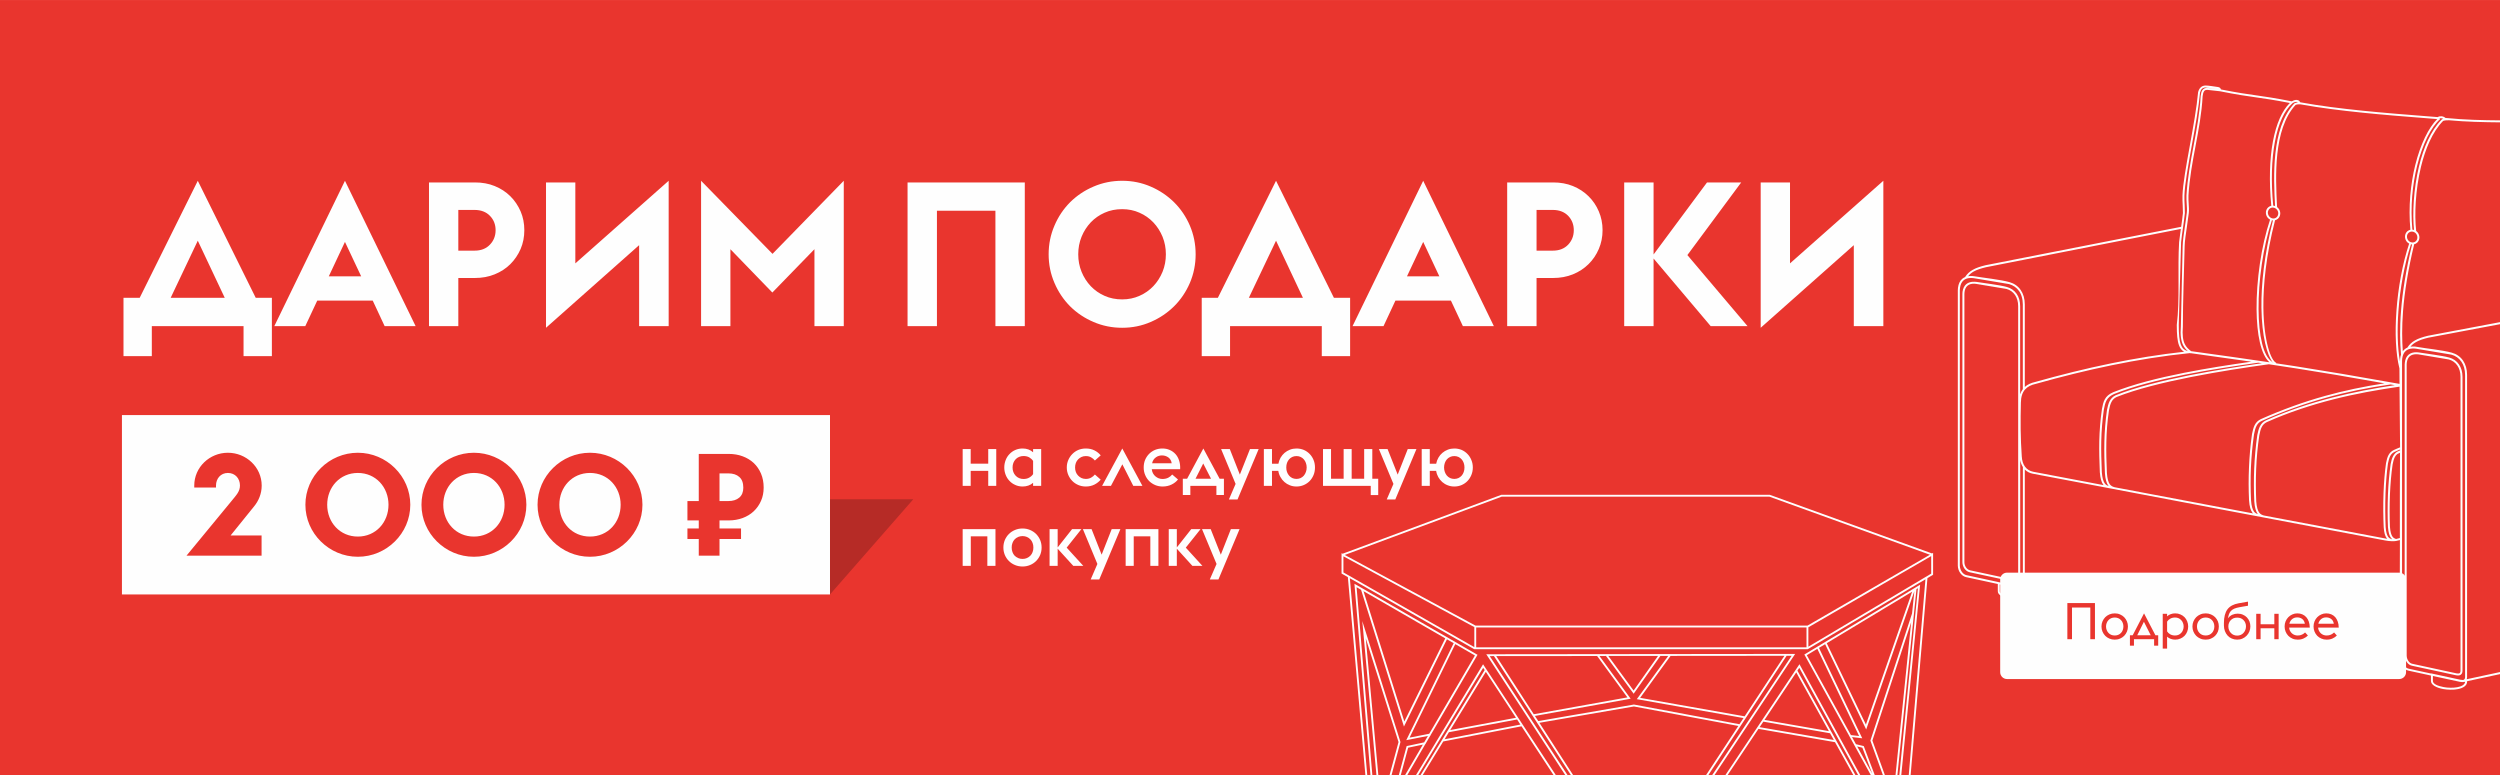 <?xml version="1.0" encoding="UTF-8"?>
<!DOCTYPE svg PUBLIC "-//W3C//DTD SVG 1.1//EN" "http://www.w3.org/Graphics/SVG/1.1/DTD/svg11.dtd">
<!-- Creator: CorelDRAW 2020 (64-Bit) -->
<svg xmlns="http://www.w3.org/2000/svg" xml:space="preserve" width="1177px" height="365px" version="1.1" style="shape-rendering:geometricPrecision; text-rendering:geometricPrecision; image-rendering:optimizeQuality; fill-rule:evenodd; clip-rule:evenodd"
viewBox="0 0 451.87 140.12"
 xmlns:xlink="http://www.w3.org/1999/xlink"
 xmlns:xodm="http://www.corel.com/coreldraw/odm/2003">
 <defs>
  <style type="text/css">
   <![CDATA[
    .fil1 {fill:#FEFEFE}
    .fil0 {fill:#E9352E}
    .fil2 {fill:#FEFEFE;fill-rule:nonzero}
    .fil4 {fill:#B62B26;fill-rule:nonzero}
    .fil3 {fill:#E9352E;fill-rule:nonzero}
   ]]>
  </style>
 </defs>
 <g id="Layer_x0020_1">
  <g id="_2061876645040">
   <g>
    <polygon class="fil0" points="451.87,0 0,0 0,140.12 451.87,140.12 "/>
    <path class="fil1" d="M242.82 100.55l0 2.91 23.66 13.5 0 -3.62 -23.66 -12.79zm3.97 39.57l0.34 0 -3.15 -35.61c7.5,4.28 15,8.54 22.49,12.83l60.27 0c7.09,-4.21 14.19,-8.42 21.28,-12.64l-3.02 35.42 0.34 0 3.04 -35.63 1.02 -0.61 0 -3.96 -0.19 0.11 -29.33 -10.6 -48.52 0 -28.69 10.65 -0.19 -0.1 0 3.58 0 0.1 1.14 0.65 3.17 35.81zm0.92 0l0.34 0 -2.85 -33.99 0.81 0.47 7.75 24.72 7.77 -15.77 1.22 0.7 -8.57 17.53 3.92 -0.77 -0.69 1.17 -3.16 0.67 -1.42 5.27 0.35 0 1.34 -4.98 2.66 -0.56 -3.23 5.54 0.4 0 3.28 -5.64 0.05 0 -0.01 -0.05 0.88 -1.51 0.05 -0.01 -0.01 -0.06c2.82,-4.83 5.64,-9.67 8.47,-14.5l-21.97 -12.68 -0.28 -0.16 2.9 34.61zm1.08 0l0.34 0 -2.27 -24.75 5.92 18.75 -1.63 6 0.36 0 1.61 -5.96 0.01 -0.05c-2.28,-7.29 -4.6,-14.57 -6.9,-21.86l2.56 27.87zm7.13 0l0.4 0 11.76 -19.42 0.27 0.41 -11.61 19.01 0.39 0 3.74 -6.11 14.14 -2.74 5.81 8.85 0.41 0 -13.17 -20.06 -12.14 20.06zm27.02 0l0.41 0 -14.08 -21.53 0.76 -0.01 13.93 21.54 0.4 0 -6.12 -9.48 17.09 -2.95 18.87 3.52 -5.85 8.91 0.41 0 14.17 -21.59 0.91 0 -14.38 21.59 0.41 0c4.87,-7.31 9.74,-14.62 14.6,-21.93 -18.61,0.03 -37.22,0.04 -55.83,0.06l14.3 21.87zm28.9 0l0.4 0 5.6 -8.38 13.83 2.4 3.33 5.98 0.38 0 -10.5 -18.9 0.34 -0.52 10.65 19.42 0.39 0 -11.01 -20.07 -13.41 20.07zm26.32 0l0.71 0 -2 -5.27 -1.41 -0.34 -0.71 -1.29 1.85 0.22 -7.82 -16.34 1.11 -0.67 7.42 15.42 8.71 -25.01 -0.42 4.04 -7.53 22.98 2.27 6.26 0.36 0 -2.27 -6.27 7.01 -21.39 -2.83 27.66 0.34 0 3.45 -33.64 0.26 -0.16 -3.36 33.8 0.35 0c1.14,-11.48 2.27,-22.96 3.41,-34.44 -6.98,4.21 -13.95,8.42 -20.93,12.62l9.1 16.5 0 0 0 0 2.93 5.32zm-67.72 -21.54l6.79 10.51 16.92 -3.04 -5.47 -7.48 -18.24 0.01zm6.99 10.82l0.61 0.93 17.29 -2.99 19.07 3.56 0.74 -1.12 -19.29 -3.41 5.68 -7.82 -1.42 0 -4.83 6.84 -5 -6.83 -1.18 0.01 5.64 7.72 -17.31 3.11zm37.91 0.07l7.19 -10.94 -20.58 0.02 -5.5 7.58 18.89 3.34zm16.12 4.28l-0.68 -1.22 -12.06 -2.1 -0.67 1 13.41 2.32zm-0.89 -1.6l-5.9 -10.62 -5.74 8.59 11.64 2.03zm-62.01 -10.72l-6.43 10.52 11.88 -2.22 -5.45 -8.3zm-6.67 10.91l-0.78 1.28 13.7 -2.66 -0.6 -0.92 -12.32 2.3zm28.81 -13.78l4.57 6.25 4.42 -6.26 -8.99 0.01zm39.48 -2.31l7.08 14.71 8.36 -24.02 -15.44 9.31zm8.23 23.61l-1.79 -4.72 -0.94 -0.23 2.73 4.95zm-3.86 -7l1.48 0.17 -7.55 -15.76 -1.9 1.15 7.97 14.44zm-71.51 -16.44l-8.26 16.9 3.55 -0.7 8.26 -14.15 -3.55 -2.05zm-16.59 -9.57l7.38 23.55 7.4 -15.02 -14.78 -8.53zm80.07 10.15l0 -3.59 -59.7 0 0 3.59 59.7 0zm0.34 -3.62l0 3.5 22.2 -13.2 0 -3.17 -22.2 12.87zm21.97 -13.12l-29.01 -10.49 -48.4 0 -28.36 10.53 23.64 12.77 60 0 22.13 -12.81z"/>
    <path class="fil1" d="M445.19 122.9c0.02,0 0.05,-0.01 0.07,-0.02l0 0 0 0 0 0 0.01 0 0 0 0 0 0.01 0 0 0 0 -0.01 0.01 0 0 0 0 0 0 0 0.01 0 0 0 0 0c0.05,-0.03 0.09,-0.05 0.12,-0.09l0 0 0.01 -0.01 0.02 -0.02 0 0 0 -0.01 0.01 0 0 0 0 0 0 0 0.01 -0.01 0 0 0 -0.01 0 0 0 0 0.02 -0.03 0 0c0.04,-0.07 0.06,-0.16 0.07,-0.26l0 0 0 -0.02 0 0 0 0 0 -0.01 0 0 0 0 0 0 0 -0.02 0 0 0 0 0 0 0 -0.01 0 0 0 0 0 -0.01 0 0 0 0 0 0 0 -0.01 0 0 0 0 0 -0.01 0 0 0 0 0 0 0 -0.01 0 0 0 0 0 0 0 -54.56c0,-0.98 -0.24,-1.78 -0.66,-2.39 -0.44,-0.65 -1.08,-1.09 -1.82,-1.29l-6.44 -1.08 -0.01 0 -0.01 0 0 0 0 0 -0.01 0 0 0 -0.01 0 0 0 0 0 -0.01 0 0 0 0 0 -0.01 0 0 0 -0.01 0 0 0 -0.01 -0.01 0 0 0 0 -0.01 0 0 0 0 0 -0.01 0 0 0 -0.01 0 0 0 0 0 -0.01 0 -0.01 0 0 0 -0.01 0 -0.01 0 0 0 -0.02 0 0 0 -0.01 0 0 -0.01 -0.01 0 0 0 -0.01 0 -0.01 0 -0.05 0 0 0 -0.05 0 -0.01 0 -0.03 0 0 0 -0.01 0 0 0 0 0 -0.01 -0.01 0 0 0 0 -0.02 0 -0.02 0 -0.01 0 -0.02 0 -0.01 0 -0.01 0 -0.02 0 0 0 -0.01 0 -0.01 0 -0.01 0 0 0 -0.01 0 -0.01 0 -0.01 0 0 0 -0.01 0.01 -0.01 0 0 0 -0.01 0 -0.02 0 0 0 -0.01 0 -0.02 0 0 0c-0.18,0.01 -0.35,0.03 -0.51,0.08l0 0 -0.02 0 -0.01 0 0 0 -0.01 0.01 -0.04 0.01 -0.01 0 0 0 -0.01 0.01 -0.01 0 0 0 -0.01 0 -0.01 0.01 -0.01 0 0 0 -0.01 0 0 0.01 -0.01 0 0 0 -0.01 0 -0.01 0 0 0 -0.01 0.01 -0.01 0 0 0 0 0 -0.02 0.01 0 0c-0.17,0.07 -0.32,0.16 -0.45,0.27 -0.35,0.3 -0.57,0.76 -0.65,1.39 -0.01,0.12 -0.02,0.25 -0.03,0.38l0 53.96c0.01,0.41 0.15,0.81 0.38,1.13 0.21,0.3 0.5,0.52 0.83,0.59l4.01 0.87 0 -0.03 5.3 1.15c0.16,0.03 0.34,0.05 0.51,0.05zm6.68 -1.06l0 -0.37 -5.95 1.28 0 -0.02 -0.07 0.03c0.04,-0.09 0.06,-0.21 0.07,-0.33l0 0 0 0 0 0 0 -0.01 0 0 0 0 0 0 0 -0.01 0 0 0 0 0 -0.01 0 0 0 0 0 -0.01 0 0 0 0 0 0 0 -0.01 0 0 0 0 0 -0.01 0 0 0 0 0 -0.01 0 0 0 0 0 0 0 -0.01 0 0 0 0 0 -0.01 0 0 0 0 0 -0.01 0 0 0 0 0 0 0 -54.56c0,-1.05 -0.27,-1.92 -0.72,-2.59 -0.5,-0.73 -1.21,-1.21 -2.03,-1.44 -1.7,-0.48 -4.62,-0.74 -6.49,-1.08l-0.01 0 0 -0.01 0 0 -0.01 0 -0.01 0 0 0 0 0 -0.01 0 0 0 -0.01 0 0 0 0 0 -0.01 0 0 0 -0.01 0 0 0 -0.01 0 0 0 0 0 -0.03 -0.01 0 0 0 0 -0.01 0 0 0 -0.01 0 -0.02 0 -0.01 0 0 0 -0.01 0 0 0 0 0 -0.01 0 -0.02 0 0 0 0 0 -0.02 -0.01 0 0 -0.01 0 -0.03 0 0 0 -0.03 0 0 0 0 0c-0.08,0 -0.16,-0.01 -0.24,0l0 0 -0.01 0 -0.01 0 -0.01 0 -0.01 0 -0.01 0 -0.01 0 0 0 -0.01 0 -0.02 0 0 0 -0.01 0 -0.01 0 -0.01 0 -0.01 0 0 0 -0.02 0 -0.01 0 0 0 -0.01 0 -0.01 0 -0.01 0 0 0 -0.02 0 -0.01 0 0 0 -0.01 0.01 -0.01 0 -0.03 0 -0.01 0 0 0 0 0 0 0 -0.01 0 0 0 0 0 -0.01 0 -0.01 0 0 0 -0.01 0 0 0 -0.01 0 0 0 0 0.01 0 0 -0.01 0 0 0 0 0 0 0 -0.01 0 0 0 -0.01 0 -0.02 0 0 0 -0.01 0 0 0 -0.01 0 0 0 -0.01 0 -0.07 0.02c0.27,-0.34 0.59,-0.61 1,-0.84 0.56,-0.32 1.28,-0.57 2.24,-0.8l12.96 -2.44 0 -0.37 -13.03 2.46c-1,0.24 -1.75,0.5 -2.35,0.84 -0.59,0.33 -1.02,0.75 -1.37,1.3 -0.19,0.08 -0.36,0.19 -0.51,0.32 -0.12,0.1 -0.22,0.21 -0.32,0.34 -0.14,-1.95 -0.18,-4.36 0.05,-7.33 0.26,-3.28 0.86,-7.23 2.01,-12.01 0.19,-0.04 0.36,-0.13 0.5,-0.25 0.23,-0.2 0.39,-0.48 0.43,-0.82l0.01 -0.08c0.02,-0.37 -0.1,-0.72 -0.31,-0.98 -0.08,-0.1 -0.17,-0.19 -0.27,-0.26 -0.33,-2.91 -0.15,-7.42 0.87,-11.62 0.79,-3.25 2.07,-6.3 3.98,-8.26 0.02,-0.02 0.12,-0.07 0.34,-0.1 0.15,-0.03 0.35,-0.04 0.59,-0.02l0.01 -0.03c3.28,0.3 6.34,0.36 9.37,0.39l0 -0.36c-3.19,-0.03 -6.4,-0.09 -9.87,-0.44 -0.16,-0.15 -0.41,-0.27 -0.68,-0.3 -0.24,-0.02 -0.5,0.01 -0.72,0.15l-2.4 -0.19c-6.87,-0.54 -15.49,-1.21 -22.46,-2.49 -0.03,-0.06 -0.06,-0.12 -0.1,-0.17 -0.13,-0.17 -0.32,-0.24 -0.51,-0.26 -0.17,-0.01 -0.36,0.02 -0.52,0.08 -0.15,0.05 -0.29,0.12 -0.39,0.18 -3.05,-0.6 -4.74,-0.84 -6.42,-1.08 -1.67,-0.23 -3.34,-0.47 -6.37,-1.07 -0.04,-0.11 -0.09,-0.2 -0.16,-0.27 -0.1,-0.09 -0.21,-0.13 -0.34,-0.16 -0.56,-0.08 -1.82,-0.29 -2.3,-0.28 -0.35,0.01 -0.64,0.12 -0.86,0.33 -0.22,0.2 -0.38,0.5 -0.48,0.88l0 0.02c-0.24,2.72 -0.88,6.25 -1.49,9.62 -0.65,3.59 -1.27,7 -1.33,9.05 -0.02,0.58 0.01,1.16 0.04,1.75 0.02,0.46 0.04,0.92 0.04,1.4 -0.08,0.83 -0.2,1.66 -0.32,2.49l-35.34 6.94c-1,0.24 -1.75,0.5 -2.34,0.84 -0.59,0.33 -1.02,0.75 -1.38,1.3 -0.19,0.09 -0.36,0.19 -0.51,0.32 -0.42,0.36 -0.68,0.9 -0.77,1.62 -0.02,0.13 -0.03,0.27 -0.03,0.42l0 49.81c0.01,0.48 0.17,0.96 0.44,1.33 0.26,0.37 0.62,0.64 1.05,0.74l5.74 1.24 0 1.31c0,0.67 0.84,1.07 1.92,1.24 0.4,0.06 0.84,0.09 1.29,0.09 0.44,0 0.88,-0.04 1.29,-0.1 1.12,-0.16 2.02,-0.57 2.03,-1.2l65.76 13.84c0.26,0.06 0.48,0.04 0.66,-0.03 0.09,-0.04 0.18,-0.09 0.25,-0.16 0.25,0.33 0.6,0.58 1,0.67l4.09 0.89 0 0.98c0,0.72 1,1.24 2.23,1.46 0.42,0.07 0.87,0.12 1.31,0.12 0.44,0.01 0.88,-0.02 1.27,-0.1 0.99,-0.18 1.73,-0.62 1.73,-1.39l0 -0.05 5.95 -1.28zm-40.66 -82.03c-1.62,6.32 -2.15,11.65 -2.11,15.8 0.08,6.05 1.36,9.56 2.33,9.97l-0.03 0.08c1.22,0.18 2.41,0.37 3.61,0.55 5.38,0.85 10.87,1.77 18.7,3.17l-0.02 -2.8c-0.67,-2.64 -0.83,-6.4 -0.54,-10.39 0.3,-4.15 1.09,-8.54 2.3,-12.16 -0.17,-0.09 -0.32,-0.21 -0.44,-0.36 -0.21,-0.27 -0.33,-0.62 -0.31,-0.98l0.01 -0.09c0.04,-0.33 0.2,-0.62 0.43,-0.82 0.15,-0.12 0.33,-0.21 0.53,-0.26 -0.38,-4.18 0.03,-8.25 0.88,-11.69 0.94,-3.77 2.42,-6.78 3.97,-8.31l-2.34 -0.19c-6.83,-0.53 -15.38,-1.21 -22.35,-2.47 -0.24,-0.02 -0.44,-0.01 -0.59,0.01 -0.21,0.04 -0.31,0.08 -0.33,0.1 -4.04,4.42 -3.6,13.02 -3.35,18.19l0.02 0.26c0.09,0.07 0.18,0.16 0.25,0.25 0.22,0.27 0.34,0.61 0.32,0.98l-0.01 0.08c-0.04,0.34 -0.2,0.62 -0.43,0.82 -0.15,0.12 -0.32,0.21 -0.5,0.26zm-0.34 25.77c-0.02,-0.02 -0.05,-0.05 -0.07,-0.08l-0.03 0.07 0.1 0.01zm-0.66 -0.1c-1.56,-1.34 -2.31,-5.07 -2.34,-9.59 -0.04,-5.16 0.82,-11.37 2.44,-16.2 -0.17,-0.09 -0.32,-0.21 -0.44,-0.36 -0.22,-0.27 -0.34,-0.62 -0.31,-0.98l0 -0.09c0.05,-0.33 0.21,-0.62 0.44,-0.81 0.15,-0.13 0.33,-0.22 0.53,-0.27 -0.42,-4.45 -0.3,-8.44 0.3,-11.65 0.59,-3.12 1.63,-5.52 3.05,-6.92 -2.88,-0.56 -4.51,-0.79 -6.13,-1.02 -1.7,-0.24 -3.4,-0.48 -6.5,-1.1l-2.26 -0.25c-0.31,-0.01 -0.5,0.08 -0.62,0.26 -0.13,0.19 -0.2,0.5 -0.25,0.88 -0.16,3.05 -0.72,6.03 -1.28,9 -0.56,2.96 -1.11,5.93 -1.28,8.96 -0.02,0.48 0.01,0.98 0.04,1.46 0.04,0.58 0.08,1.15 0.02,1.68 -0.11,0.88 -0.23,1.74 -0.35,2.56 -0.2,1.33 -0.38,2.54 -0.4,3.46 -0.11,4.81 -0.32,9.72 -0.32,14.51 -0.13,1.54 0.02,2.5 0.34,3.17 0.28,0.58 0.7,0.95 1.15,1.29 5.72,0.79 10.13,1.41 14.17,2.01zm0.43 -25.67c-1.6,4.8 -2.45,10.96 -2.41,16.07 0.03,4.74 0.83,8.58 2.52,9.55 -0.95,-1.24 -1.94,-4.63 -2,-9.82 -0.05,-4.15 0.48,-9.47 2.08,-15.77l-0.07 -0.01c-0.04,0 -0.08,-0.01 -0.12,-0.02zm0.26 -2.29l-0.05 0c-0.24,-0.02 -0.45,0.06 -0.62,0.2 -0.16,0.14 -0.28,0.35 -0.31,0.59l-0.01 0.06c-0.01,0.27 0.08,0.53 0.24,0.73 0.16,0.2 0.39,0.34 0.65,0.38l0.06 0c0.23,0.02 0.45,-0.06 0.61,-0.2 0.17,-0.14 0.28,-0.35 0.31,-0.59l0.01 -0.06c0.02,-0.28 -0.08,-0.54 -0.24,-0.74 -0.16,-0.2 -0.39,-0.34 -0.65,-0.37zm-0.02 -0.36l0.07 0.01c0.09,0.01 0.17,0.03 0.26,0.06l0 -0.05c-0.27,-5.23 -0.7,-13.92 3.44,-18.45 0.04,-0.05 0.23,-0.16 0.53,-0.21 0.05,-0.01 0.1,-0.01 0.15,-0.02 -0.07,-0.05 -0.15,-0.08 -0.23,-0.09 -0.12,-0.01 -0.25,0.02 -0.37,0.06 -0.16,0.05 -0.29,0.12 -0.35,0.18l-0.01 0c-1.49,1.3 -2.58,3.72 -3.18,6.94 -0.6,3.19 -0.73,7.15 -0.31,11.57zm-14.85 26.68l-0.04 0.04 -0.09 -0.06 -0.02 -0.01c-4.83,0.49 -9.54,1.25 -14.18,2.2 -4.65,0.95 -9.22,2.1 -13.74,3.37l-0.01 0c-0.78,0.17 -1.45,0.48 -1.92,1.01 -0.47,0.53 -0.75,1.29 -0.76,2.39l0 0c-0.04,1.62 -0.06,3.24 -0.04,4.85 0.02,1.62 0.09,3.23 0.2,4.85l0 0c0.04,0.8 0.25,1.42 0.59,1.87 0.36,0.49 0.87,0.79 1.46,0.91l12.74 2.42c-0.03,-0.04 -0.05,-0.07 -0.08,-0.11 -0.29,-0.4 -0.51,-1.06 -0.6,-2.21l0 0c-0.08,-1.96 -0.14,-3.79 -0.1,-5.64 0.05,-1.86 0.18,-3.73 0.48,-5.78l0.01 -0.05c0.24,-1.26 0.45,-2.33 2.04,-3.01l0 0c3.63,-1.44 8.12,-2.58 12.74,-3.49 4.15,-0.83 8.41,-1.48 12.22,-2.02 -3.17,-0.46 -6.68,-0.95 -10.9,-1.53zm-0.57 -0.37c-0.34,-0.3 -0.65,-0.65 -0.89,-1.14 -0.34,-0.72 -0.52,-1.74 -0.38,-3.35l0.32 -14.48c0.02,-0.95 0.2,-2.17 0.4,-3.52 0.12,-0.81 0.25,-1.67 0.35,-2.54 0.06,-0.5 0.02,-1.05 -0.02,-1.61 -0.03,-0.5 -0.06,-1 -0.04,-1.51 0.17,-3.05 0.73,-6.03 1.29,-9.01 0.56,-2.96 1.11,-5.93 1.28,-8.96l0 -0.01c0.05,-0.44 0.13,-0.79 0.31,-1.05 0.19,-0.28 0.48,-0.43 0.93,-0.41l1.87 0.21 -0.01 0 -2.25 -0.28c-0.25,0.01 -0.45,0.09 -0.61,0.23 -0.16,0.15 -0.28,0.38 -0.36,0.69 -0.24,2.71 -0.88,6.26 -1.5,9.63 -0.64,3.58 -1.26,6.98 -1.32,9 -0.02,0.56 0.01,1.14 0.04,1.72 0.02,0.48 0.04,0.95 0.04,1.42l0 0.02c-0.09,0.9 -0.22,1.77 -0.34,2.65 -0.13,0.87 -0.25,1.75 -0.34,2.62l-0.42 14.93c0,1.7 0.1,2.83 0.37,3.57 0.25,0.66 0.65,1 1.28,1.18zm-34.01 42.16l0 1.23c0,0.45 0.7,0.74 1.61,0.88 0.39,0.06 0.81,0.09 1.24,0.09 0.42,0 0.84,-0.03 1.24,-0.09 0.96,-0.15 1.73,-0.44 1.73,-0.87l0 -0.05 -0.3 -0.07c-0.13,-0.03 -0.25,-0.06 -0.36,-0.1l0 0c-0.21,-0.05 -0.42,-0.18 -0.59,-0.35l0 0 0 0 -0.01 -0.01 0 0c-0.07,-0.07 -0.14,-0.16 -0.2,-0.25 -0.05,0.07 -0.11,0.13 -0.18,0.18 -0.08,0.05 -0.16,0.09 -0.25,0.11l-0.01 0 -0.02 0.01 -0.01 0 -0.01 0 0 0.01 -0.01 0 0 0 0 0 -0.01 0 0 0 -0.01 0 -0.01 0 0 0 -0.01 0 0 0.01 -0.01 0 0 0 -0.01 0 0 0 -0.01 0 0 0 -0.01 0 0 0 -0.01 0 0 0 -0.01 0 -0.01 0 0 0 -0.01 0 0 0.01 -0.01 0 0 0 -0.01 0 0 0 -0.01 0 0 0 -0.01 0 -0.01 0 0 0 -0.01 0 0 0 -0.01 0 0 0 -0.01 0 0 0 -0.01 0 0 0 -0.01 0 0 0 -0.03 0 -0.01 0 0 0 -0.01 0 0 0 -0.01 0 0 0 0 0 -0.01 0 0 0 -0.01 0 0 0 0 0 -0.01 0 0 0 -0.01 0 0 0 0 0 -0.01 0 0 0 0 0 -0.01 0 -0.01 0 0 0 0 0 0 0 0 0 -0.01 0 0 0 0 0 0 0 -0.01 0 0 0 0 0 -0.01 0 0 0 0 0 0 -0.01 0 0 -0.01 0 0 0 -0.01 0 0 0 0 0 0 0 -0.01 0 0 0 0 0 0 0 -0.01 0 0 0 0 0 -0.01 0 0 0 0 0 0 0 -0.01 0 0 0 0 0 -0.01 0 0 0 0 0 -0.01 0 0 0 0 0 -0.01 0 0 0 0 0 0 0 -0.01 -0.01 0 0 0 0 -0.01 0 0 0 0 0 0 0 -0.01 0 0 0 0 0 0 0 -0.01 0 0 0 0 0 -0.01 0 0 0 0 0 0 0 -0.01 0 0 0 0 0 -0.01 -0.01 0 0 0 0 0 0 -0.01 0 0 0 0 0 -0.01 0 0 0 0 0 -0.01 0 0 0 0 0 -0.01 0 0 0 0 0 -0.01 0 0 0 0 0 0 -0.01 -0.01 0 0 0 0 0 -0.01 0 0 0 0 0 0 0 -0.01 0 0 0 0 0 -0.01 0 0 0 0 0 0 0 -0.01 0 0 -0.01 -0.01 0 0 0 0 0 -0.01 0 -3.21 -0.69zm4.53 -0.13c0,0.07 0.03,0.15 0.06,0.22l0 0c0.02,0.04 0.04,0.07 0.06,0.11l0 0 0 0 0.01 0.01 0 0 0 0c0.03,0.05 0.06,0.1 0.1,0.14 0.02,0.02 0.03,0.03 0.05,0.05l0 0 0 0.01 0.01 0c0.02,0.02 0.04,0.04 0.06,0.05 0.1,0.09 0.23,0.16 0.38,0.21l0.81 0.2 65.93 13.88c0.19,0.04 0.34,0.03 0.45,-0.01 0.08,-0.03 0.14,-0.08 0.19,-0.15 -0.17,-0.32 -0.28,-0.7 -0.29,-1.07 -0.25,-1.69 0.01,-11.11 -0.02,-21.54 -0.09,0.01 -0.58,0.15 -0.67,0.16l-0.06 0.01c-0.1,0.01 -0.2,0.02 -0.3,0.03 -0.13,0 -0.27,0.01 -0.41,0l-0.12 0c-0.33,-0.01 -0.69,-0.05 -1.11,-0.13l-21.99 -4.16 -27.91 -5.29 0 0.01 -0.1 -0.03 -13.71 -2.6c-0.55,-0.11 -1.04,-0.36 -1.42,-0.75l0 20.56c0,0.03 0,0.05 0,0.08zm67.83 -24.26l-0.48 0.2 -0.5 0.22c-0.38,0.18 -0.63,0.44 -0.81,0.78 -0.18,0.36 -0.29,0.8 -0.4,1.33 -0.23,1.64 -0.37,3.48 -0.44,5.31 -0.08,2.16 -0.06,4.33 0.02,6.18 0.07,0.94 0.24,1.46 0.46,1.77 0.18,0.24 0.4,0.35 0.63,0.42l0.09 0.01c-0.08,-0.07 -0.16,-0.16 -0.23,-0.26 -0.26,-0.36 -0.45,-0.94 -0.53,-1.95l0 -0.01c-0.08,-1.81 -0.08,-3.86 0,-5.91 0.08,-1.86 0.24,-3.73 0.48,-5.44l0 -0.01c0.11,-0.55 0.23,-1.03 0.44,-1.42 0.18,-0.34 0.42,-0.62 0.76,-0.83 0.03,-0.02 0.47,-0.21 0.51,-0.22l0 -0.17zm-2.32 16.14c-0.04,-0.04 -0.08,-0.09 -0.12,-0.14 -0.26,-0.36 -0.45,-0.94 -0.52,-1.95l0 -0.01c-0.09,-1.86 -0.11,-4.04 -0.03,-6.21 0.07,-1.85 0.21,-3.7 0.45,-5.36l0 -0.01c0.11,-0.55 0.23,-1.03 0.43,-1.42 0.22,-0.41 0.51,-0.73 0.98,-0.95l0.61 -0.27 0.52 -0.21 -0.1 -10.97c-3.95,0.57 -8.08,1.3 -12.01,2.31 -4.08,1.04 -8.1,2.37 -11.96,4.09 -0.44,0.21 -0.73,0.51 -0.93,0.9 -0.21,0.41 -0.34,0.92 -0.45,1.52 -0.3,2.03 -0.48,4.03 -0.56,6.02 -0.08,1.98 -0.07,3.95 0.01,5.89 0.08,1.07 0.28,1.67 0.53,2.02 0.24,0.33 0.54,0.45 0.86,0.54l21.98 4.16c0.11,0.02 0.21,0.04 0.31,0.05zm2.31 -15.55c-0.02,0.02 -0.45,0.2 -0.48,0.22 -0.2,0.16 -0.35,0.35 -0.46,0.57 -0.19,0.36 -0.3,0.8 -0.4,1.33 -0.25,1.7 -0.4,3.55 -0.48,5.39 -0.08,2.04 -0.08,4.08 0,5.88 0.07,0.94 0.24,1.46 0.46,1.77 0.18,0.24 0.4,0.35 0.64,0.43 0.1,-0.02 0.6,-0.16 0.69,-0.18 -0.01,-5.12 0,-10.54 0.03,-15.41zm5.94 40.35l0 0.9c0,0.52 0.87,0.91 1.93,1.1 0.4,0.08 0.83,0.12 1.25,0.12 0.42,0.01 0.83,-0.02 1.21,-0.09 0.79,-0.14 1.39,-0.46 1.43,-0.98 -0.1,0.02 -0.21,0.03 -0.31,0.03l-0.02 0 0 0 -0.01 0 0 0 -0.01 0 0 0 -0.01 0.01 0 0 -0.01 0 0 0 -0.01 0 -0.01 0 0 0 -0.01 0 0 0 -0.01 0 0 0 -0.01 0 0 0 -0.01 0 -0.01 0 0 0 -0.01 0.01 0 0 -0.01 0 0 0 -0.01 0 -0.01 0 -0.01 0 0 0 -0.01 0 0 0 -0.04 0c-0.12,0 -0.26,-0.02 -0.41,-0.05l-4.87 -1.05zm-5.76 -58.09c-0.18,-2.07 -0.26,-4.68 0.01,-7.97 0.25,-3.26 0.85,-7.2 1.99,-11.94l-0.08 -0.01c-0.04,0 -0.08,-0.01 -0.12,-0.02 -1.19,3.59 -1.97,7.95 -2.27,12.06 -0.25,3.4 -0.17,6.62 0.28,9.11 0,-0.05 0.01,-0.1 0.01,-0.14 0.01,-0.15 0.02,-0.29 0.03,-0.42 0.03,-0.25 0.08,-0.47 0.15,-0.67zm2.07 -22.23l-0.06 -0.01c-0.24,-0.01 -0.45,0.07 -0.62,0.21 -0.16,0.14 -0.28,0.34 -0.31,0.59l0 0.06c-0.02,0.27 0.07,0.53 0.23,0.73 0.16,0.2 0.39,0.34 0.65,0.37l0.06 0.01c0.24,0.01 0.45,-0.06 0.62,-0.2 0.16,-0.14 0.28,-0.35 0.31,-0.59l0 -0.06c0.02,-0.28 -0.07,-0.54 -0.23,-0.74 -0.16,-0.2 -0.39,-0.34 -0.65,-0.37zm-0.02 -0.36l0.06 0c0.08,0.01 0.16,0.03 0.24,0.06 -0.3,-2.95 -0.1,-7.39 0.9,-11.52 0.8,-3.3 2.11,-6.41 4.08,-8.42l0 -0.01c0.03,-0.03 0.13,-0.09 0.29,-0.14 -0.09,-0.05 -0.2,-0.09 -0.32,-0.1 -0.11,-0.01 -0.24,-0.01 -0.35,0.03l0.11 0.13c-1.6,1.39 -3.16,4.46 -4.14,8.39 -0.85,3.4 -1.25,7.44 -0.87,11.58zm-41.26 22.07c-0.42,-0.24 -0.72,-0.61 -0.92,-1.16 -0.3,-0.78 -0.4,-1.95 -0.4,-3.69 0.56,-4.37 0.14,-10.35 0.42,-14.96 0.09,-0.81 0.2,-1.6 0.31,-2.39l-35.21 6.92c-0.96,0.23 -1.68,0.47 -2.25,0.79 -0.4,0.23 -0.72,0.5 -0.99,0.84 0.19,-0.04 0.39,-0.05 0.6,-0.04l0.1 0 0 0 0 0 0.01 0 0.04 0 0 0 0 0 0.01 0 0.04 0.01 0.01 0 0 0 0.01 0 0 0 0 0 0.01 0 0 0 0 0 0.01 0 0 0 0.01 0 0 0 0.01 0 0 0 0.01 0 0 0 0 0 0.01 0 0 0 0 0 0.01 0 0.01 0.01 0 0 0 0 0.01 0 0 0 0.01 0 0 0 0 0 0.01 0 0 0 0.01 0 0 0 0.01 0 0 0 0 0 0.01 0 0 0 0.01 0 0 0 0.01 0 0 0 0 0 0.01 0.01 0 0 0.01 0 0 0c1.8,0.3 4.88,0.62 6.49,1.08 0.82,0.23 1.54,0.71 2.03,1.44 0.46,0.67 0.73,1.54 0.73,2.59l0 14.91c0.5,-0.46 1.15,-0.73 1.89,-0.9 4.52,-1.27 9.1,-2.42 13.75,-3.37 4.31,-0.88 8.68,-1.6 13.15,-2.09zm-30.71 41.22c0.1,0.03 0.2,0.04 0.28,0.04 0.13,0 0.23,-0.03 0.3,-0.08 0.06,-0.05 0.1,-0.13 0.12,-0.22 0.01,-0.06 0.02,-0.12 0.02,-0.19l0 -48.99c0,-0.83 -0.21,-1.51 -0.56,-2.03 -0.38,-0.56 -0.92,-0.93 -1.55,-1.1l-5.52 -0.92c-0.11,-0.02 -0.22,-0.02 -0.32,-0.03 -0.5,-0.01 -0.91,0.11 -1.2,0.36 -0.3,0.25 -0.49,0.64 -0.55,1.18 -0.01,0.1 -0.02,0.21 -0.02,0.32l0 48.49c0,0.34 0.12,0.68 0.31,0.95 0.18,0.25 0.42,0.43 0.7,0.5l7.99 1.72zm0.28 0.4c-0.11,0 -0.22,-0.02 -0.36,-0.05l-7.99 -1.72c-0.37,-0.09 -0.68,-0.33 -0.91,-0.64 -0.23,-0.33 -0.37,-0.74 -0.38,-1.16l0 -48.49c0,-0.13 0.01,-0.25 0.02,-0.37 0.08,-0.62 0.31,-1.09 0.67,-1.4 0.37,-0.31 0.86,-0.46 1.45,-0.44 0.12,0 0.23,0.01 0.35,0.02 1.56,0.26 4.15,0.53 5.57,0.93 0.71,0.2 1.33,0.62 1.76,1.25 0.39,0.57 0.62,1.32 0.62,2.23l0 15.91c0.12,-0.36 0.28,-0.67 0.48,-0.93l0 -15.31c0,-0.26 -0.02,-0.51 -0.05,-0.74l0 0 -0.01 -0.04 0 0 -0.01 -0.08 0 0 -0.02 -0.08 0 0 0 -0.04 0 0 -0.01 -0.04 0 0 -0.01 -0.04 0 0 -0.01 -0.04 0 0 -0.01 -0.04 0 0 -0.01 -0.04 0 0 -0.01 -0.04 0 0 -0.01 -0.04 0 0 -0.01 -0.03 -0.01 -0.04 0 0 -0.01 -0.04 0 0 -0.01 -0.03 -0.01 -0.04 -0.01 -0.04 -0.01 -0.03 0 0 -0.02 -0.04 -0.01 -0.04 -0.01 -0.03 -0.01 -0.04 -0.02 -0.03 -0.01 -0.04 -0.02 -0.03 0 0 -0.01 -0.03 -0.02 -0.04 -0.01 -0.03 -0.01 -0.03 -0.02 -0.04 -0.02 -0.03 -0.01 -0.03 -0.02 -0.03 -0.01 -0.04 -0.02 -0.03 -0.02 -0.03 -0.02 -0.03 -0.01 -0.03 -0.02 -0.03 -0.02 -0.03 -0.02 -0.03 -0.02 -0.03 -0.01 -0.03 -0.02 -0.03 -0.02 -0.03c-0.45,-0.65 -1.09,-1.08 -1.82,-1.29l-6.45 -1.08 0 0 -0.01 0 0 0 -0.01 0 0 0 0 0 -0.01 0 0 0 -0.01 0 0 0 -0.01 0 0 0 0 0 -0.01 0 0 0 -0.03 -0.01 -0.01 0c-0.22,-0.02 -0.44,-0.02 -0.63,0l-0.07 0.01 -0.01 0 -0.01 0 0 0 -0.01 0 -0.01 0 0 0 -0.01 0 -0.02 0.01 -0.01 0 -0.01 0 0 0 -0.01 0 -0.01 0 0 0 -0.02 0 -0.01 0.01 0 0 -0.01 0 -0.01 0 -0.01 0 -0.01 0 -0.01 0.01 0 0 -0.01 0 -0.01 0 0 0 -0.01 0 -0.01 0 0 0.01 -0.01 0 0 0 -0.01 0 -0.01 0 0 0 -0.01 0 -0.01 0.01 0 0 -0.01 0 -0.02 0 -0.01 0.01 -0.01 0 0 0 -0.01 0 -0.01 0 0 0.01 -0.01 0 -0.01 0 0 0 -0.01 0 -0.01 0.01 0 0 -0.01 0 -0.01 0 -0.01 0 0 0.01 -0.01 0 -0.01 0 0 0 0 0 -0.01 0.01 -0.01 0 0 0 -0.01 0 -0.01 0.01 0 0 -0.01 0 -0.01 0 0 0.01 -0.01 0 0 0 -0.01 0 0 0 -0.01 0.01 -0.01 0c-0.17,0.07 -0.32,0.16 -0.45,0.27 -0.35,0.3 -0.58,0.76 -0.65,1.39 -0.02,0.13 -0.03,0.26 -0.03,0.39l0 49.8c0.01,0.4 0.15,0.81 0.37,1.12 0.21,0.3 0.5,0.52 0.83,0.59l9.32 2.02 0 0 0.01 0 0 0 0 0 0 0 0.01 0 0 0 0 0.01 0 0 0.01 0 0 0 0 0 0 0 0.01 0 0 0 0 0 0.01 0 0 0 0.01 0 0 0 0.01 0 0 0 0 0.01 0.01 0 0 0 0 0 0 0 0 0 0.02 0 0 0 0.03 0.01 0 0 0.01 0 0 0c0.07,0.01 0.13,0.01 0.19,0.01 0.15,0 0.26,-0.03 0.34,-0.08l0 0 0.01 0 0 0 0 -0.01 0.02 -0.01 0 0 0 0 0.01 0 0 -0.01 0 0 0.01 0 0 0 0 -0.01 0 0 0.01 0 0 0 0 0 0 -0.01 0 0 0 0 0.01 -0.01 0 0 0.01 0 0 0 0 -0.01 0 0 0 0 0 0 0 0 0.01 0 0 -0.01c0,-0.01 0.01,-0.01 0.02,-0.02l0 0 0 -0.01 0 0 0.01 -0.02 0 0 0 0 0 0 0.01 -0.01 0 0 0 0 0 0 0 -0.01 0 0 0.01 0 0 0 0 -0.01 0 0 0 0 0 0 0 -0.01 0 0 0.01 0 0 0 0 -0.01 0 0 0 0 0 -0.01 0 0 0 0 0.01 0 0 0 0 -0.01 0 0 0 0 0 0 0 -0.01 0 0 0 0 0 0 0.01 -0.01 0 0 0 0 0 -0.01 0 0 0 0 0 0 0 -0.01 0 0 0 0 0 -0.01 0 0 0.01 0 0 0 0 -0.01 0 0 0 0 0 0 0 -0.01 0 0 0 0 0 -0.01 0 0 0 0 0 0 0.01 -0.01 0 0 0 0 0 0 0 -0.01 0 0 0 0 0 0 0 0 0 -0.01 0 0 0 0 0 0 0 -0.01 0 0 0 -0.01 0 0 0 0 0 0 0 0 0 0 0 0 0 0 0 0 0.01 -0.01 0 0 0 -0.01 0 0 0 0 0 0 0 0 0 0 0 0 0 -0.01 0 0 0 0 0 0 0 0 0 -0.01 0 0 0 0 0 0 0 0 0 0 0 0 0 -0.01 0 0 0 0 0 0 0 0 0 0 0 -0.01 0 0 0 0 0 0 0 0 0 -0.01 0 0 0 0 0 0 0 0 0 0 0 -0.01 0 0 0 0 0 0 0 0 0 0 0 0 0 -0.01 0 0 0 0 0 0 0 0 0 0 0 0 0.01 -0.01 0 0 0 0 0 0 0 0 0 0 0 0 0 -0.01 0 0 0 0 0 0 0 0 0 0 0 -0.01 0 0 0 -0.01 0 -0.05 0 -21.01c-0.23,-0.35 -0.39,-0.78 -0.48,-1.28l0 21.21c0,0.09 -0.01,0.18 -0.03,0.26 -0.04,0.18 -0.12,0.33 -0.26,0.43 -0.13,0.1 -0.3,0.16 -0.51,0.16zm43.85 -39.64c-4.09,0.58 -8.81,1.27 -13.41,2.19 -4.6,0.91 -9.07,2.04 -12.67,3.47 -1.41,0.61 -1.6,1.59 -1.83,2.75l-0.01 0.04c-0.29,2.03 -0.43,3.89 -0.47,5.73 -0.04,1.84 0.02,3.66 0.1,5.61 0.08,1.06 0.27,1.66 0.53,2.02 0.2,0.28 0.45,0.4 0.72,0.49 -0.04,-0.04 -0.07,-0.08 -0.1,-0.12 -0.29,-0.4 -0.51,-1.06 -0.59,-2.21l0 0c-0.09,-1.96 -0.14,-3.78 -0.1,-5.64 0.04,-1.85 0.18,-3.73 0.47,-5.78l0 -0.01c0.13,-0.62 0.26,-1.16 0.49,-1.61 0.24,-0.46 0.58,-0.81 1.1,-1.06l0.01 0c3.63,-1.45 8.48,-2.64 13.46,-3.63 4.48,-0.88 9.07,-1.59 12.95,-2.15l-0.65 -0.09zm23.92 3.93c-4.09,0.58 -7.98,1.36 -11.82,2.44 -3.85,1.07 -7.63,2.43 -11.5,4.16 -0.44,0.2 -0.72,0.51 -0.93,0.9 -0.21,0.4 -0.33,0.91 -0.45,1.51 -0.29,2.03 -0.47,4.04 -0.56,6.02 -0.08,1.99 -0.07,3.95 0.02,5.9 0.07,1.06 0.27,1.67 0.52,2.02 0.2,0.27 0.45,0.4 0.71,0.49 -0.01,-0.03 -0.03,-0.05 -0.05,-0.07 -0.29,-0.41 -0.51,-1.07 -0.59,-2.21l0 0c-0.09,-1.96 -0.1,-3.94 -0.02,-5.94 0.09,-2 0.27,-4.02 0.56,-6.06l0 -0.01c0.13,-0.63 0.26,-1.17 0.49,-1.61 0.24,-0.46 0.58,-0.82 1.1,-1.06l0 0c3.89,-1.74 7.92,-3.07 12.02,-4.12 3.72,-0.95 7.5,-1.67 11.25,-2.23l-0.75 -0.13zm-24.88 23.31c-0.05,-0.04 -0.09,-0.09 -0.13,-0.15 -0.29,-0.4 -0.51,-1.06 -0.59,-2.21l0 0c-0.09,-1.96 -0.1,-3.94 -0.01,-5.93 0.08,-2 0.26,-4.02 0.55,-6.07l0 -0.01c0.13,-0.63 0.26,-1.16 0.49,-1.61 0.24,-0.46 0.58,-0.81 1.1,-1.06l0 0c3.89,-1.73 7.69,-3.1 11.55,-4.18 3.52,-0.98 7.09,-1.73 10.8,-2.29 -6.49,-1.16 -11.26,-1.96 -16.03,-2.71 -1.6,-0.25 -3.2,-0.5 -4.87,-0.74 -4.1,0.57 -9.18,1.34 -14.13,2.32 -4.96,0.98 -9.79,2.17 -13.39,3.6 -0.44,0.21 -0.73,0.51 -0.93,0.9 -0.21,0.41 -0.34,0.91 -0.45,1.51 -0.3,2.03 -0.43,3.89 -0.47,5.73 -0.04,1.84 0.01,3.66 0.1,5.61 0.08,1.07 0.27,1.67 0.52,2.02 0.25,0.33 0.56,0.45 0.88,0.54l0 0 25.01 4.73zm36.77 28.91c0.11,0.02 0.2,0.03 0.29,0.03 0.13,0 0.22,-0.02 0.29,-0.07 0.07,-0.05 0.11,-0.13 0.13,-0.23 0.01,-0.05 0.02,-0.11 0.02,-0.18l0 -53.15c0,-0.83 -0.21,-1.51 -0.57,-2.03 -0.37,-0.56 -0.92,-0.93 -1.54,-1.1l-5.53 -0.93c-0.11,-0.01 -0.21,-0.02 -0.31,-0.02 -0.5,-0.01 -0.91,0.11 -1.21,0.36 -0.29,0.25 -0.48,0.65 -0.55,1.18 -0.01,0.1 -0.02,0.21 -0.02,0.32l0 52.64c0.01,0.34 0.13,0.69 0.32,0.96 0.17,0.25 0.41,0.43 0.69,0.49l7.99 1.73zm0.29 0.39c-0.11,0 -0.23,-0.01 -0.36,-0.04l-7.99 -1.73c-0.37,-0.08 -0.69,-0.32 -0.91,-0.64 -0.24,-0.32 -0.38,-0.74 -0.39,-1.15l0 -52.65c0.01,-0.13 0.01,-0.25 0.03,-0.36 0.07,-0.63 0.3,-1.1 0.67,-1.41 0.36,-0.31 0.85,-0.46 1.45,-0.45 0.11,0.01 0.23,0.01 0.35,0.03 1.6,0.27 4.08,0.53 5.56,0.93 0.71,0.19 1.33,0.62 1.76,1.25 0.39,0.57 0.63,1.32 0.63,2.23l0 53.15c0,0.09 -0.01,0.18 -0.03,0.26 -0.04,0.18 -0.13,0.33 -0.26,0.43 -0.13,0.1 -0.3,0.15 -0.51,0.15z"/>
   </g>
   <g>
    <path class="fil2" d="M22.32 53.82l2.93 0 10.5 -21.15 10.47 21.15 2.92 0 0 10.54 -5.12 0 0 -5.42 -16.58 0 0 5.42 -5.12 0 0 -10.54zm18.3 0l-4.87 -10.32 -4.9 10.32 9.77 0zm21.73 -21.15l12.77 26.27 -5.6 0 -2.15 -4.61 -10.03 0 -2.16 4.61 -5.6 0 12.77 -26.27zm2.93 17.27l-2.93 -6.22 -2.92 6.22 5.85 0zm12.26 -16.97l8.3 0c1.3,0 2.49,0.21 3.57,0.65 1.09,0.44 2.03,1.05 2.82,1.83 0.79,0.78 1.41,1.7 1.87,2.75 0.45,1.05 0.67,2.18 0.67,3.4 0,1.22 -0.22,2.35 -0.67,3.4 -0.46,1.05 -1.08,1.97 -1.87,2.75 -0.79,0.78 -1.73,1.39 -2.82,1.83 -1.08,0.44 -2.27,0.66 -3.57,0.66l-3 0 0 8.7 -5.3 0 0 -25.97zm8.23 12.33c1.17,0 2.1,-0.36 2.78,-1.08 0.69,-0.72 1.03,-1.59 1.03,-2.62 0,-1.02 -0.34,-1.89 -1.03,-2.6 -0.68,-0.7 -1.61,-1.06 -2.78,-1.06l-2.93 0 0 7.36 2.93 0zm12.92 -12.33l5.3 0 0 14.63 16.87 -14.93 0 26.27 -5.34 0 0 -14.63 -16.83 14.93 0 -26.27zm28.03 -0.3l12.91 13.21 12.88 -13.21 0 26.27 -5.3 0 0 -13.9 -7.61 7.83 -7.58 -7.83 0 13.9 -5.3 0 0 -26.27zm53.2 5.42l-10.57 0 0 20.85 -5.31 0 0 -25.97 21.19 0 0 25.97 -5.31 0 0 -20.85zm22.91 21.15c-1.83,0 -3.56,-0.35 -5.18,-1.05 -1.62,-0.69 -3.03,-1.64 -4.23,-2.83 -1.19,-1.2 -2.14,-2.61 -2.83,-4.23 -0.7,-1.62 -1.05,-3.35 -1.05,-5.17 0,-1.83 0.35,-3.56 1.05,-5.18 0.69,-1.63 1.64,-3.03 2.83,-4.23 1.2,-1.19 2.61,-2.14 4.23,-2.83 1.62,-0.7 3.35,-1.05 5.18,-1.05 1.83,0 3.55,0.35 5.16,1.05 1.61,0.69 3.01,1.64 4.22,2.83 1.21,1.2 2.16,2.6 2.86,4.23 0.69,1.62 1.04,3.35 1.04,5.18 0,1.82 -0.35,3.55 -1.04,5.17 -0.7,1.62 -1.65,3.03 -2.86,4.23 -1.21,1.19 -2.61,2.14 -4.22,2.83 -1.61,0.7 -3.33,1.05 -5.16,1.05zm0 -5.13c1.12,0 2.16,-0.21 3.12,-0.64 0.97,-0.42 1.8,-1.01 2.51,-1.75 0.71,-0.75 1.26,-1.61 1.67,-2.6 0.4,-0.99 0.6,-2.04 0.6,-3.16 0,-1.13 -0.2,-2.18 -0.6,-3.17 -0.41,-0.99 -0.96,-1.85 -1.67,-2.6 -0.71,-0.74 -1.54,-1.33 -2.51,-1.75 -0.96,-0.43 -2,-0.64 -3.12,-0.64 -1.15,0 -2.21,0.21 -3.17,0.64 -0.96,0.42 -1.8,1.01 -2.51,1.75 -0.7,0.75 -1.26,1.61 -1.66,2.6 -0.4,0.99 -0.6,2.04 -0.6,3.17 0,1.12 0.2,2.17 0.6,3.16 0.4,0.99 0.96,1.85 1.66,2.6 0.71,0.74 1.55,1.33 2.51,1.75 0.96,0.43 2.02,0.64 3.17,0.64zm14.38 -0.29l2.92 0 10.51 -21.15 10.46 21.15 2.93 0 0 10.54 -5.12 0 0 -5.42 -16.58 0 0 5.42 -5.12 0 0 -10.54zm18.29 0l-4.86 -10.32 -4.91 10.32 9.77 0zm21.74 -21.15l12.77 26.27 -5.6 0 -2.16 -4.61 -10.03 0 -2.15 4.61 -5.6 0 12.77 -26.27zm2.92 17.27l-2.92 -6.22 -2.93 6.22 5.85 0zm12.26 -16.97l8.31 0c1.29,0 2.48,0.21 3.57,0.65 1.08,0.44 2.02,1.05 2.81,1.83 0.8,0.78 1.42,1.7 1.87,2.75 0.45,1.05 0.68,2.18 0.68,3.4 0,1.22 -0.23,2.35 -0.68,3.4 -0.45,1.05 -1.07,1.97 -1.87,2.75 -0.79,0.78 -1.73,1.39 -2.81,1.83 -1.09,0.44 -2.28,0.66 -3.57,0.66l-3 0 0 8.7 -5.31 0 0 -25.97zm8.24 12.33c1.17,0 2.09,-0.36 2.78,-1.08 0.68,-0.72 1.02,-1.59 1.02,-2.62 0,-1.02 -0.34,-1.89 -1.02,-2.6 -0.69,-0.7 -1.61,-1.06 -2.78,-1.06l-2.93 0 0 7.36 2.93 0zm12.91 -12.33l5.31 0 0 13.02 9.66 -13.02 6.18 0 -9.73 13.13 10.87 12.84 -6.66 0 -10.32 -12.22 0 12.22 -5.31 0 0 -25.97zm24.67 0l5.3 0 0 14.63 16.87 -14.93 0 26.27 -5.34 0 0 -14.63 -16.83 14.93 0 -26.27z"/>
    <polygon class="fil1" points="22.04,75.02 150.02,75.02 150.02,107.44 22.04,107.44 "/>
    <path class="fil3" d="M33.71 100.43l13.57 0 0 -3.65 -5.6 0 4.23 -5.24c0.85,-1.03 1.39,-2.33 1.39,-3.78 0,-3.31 -2.79,-5.93 -6.11,-5.93 -3.31,0 -6.08,2.62 -6.08,5.93l0 0.36 3.93 0 0 -0.36c0,-1.24 0.83,-2.28 2.15,-2.28 1.32,0 2.18,1.01 2.18,2.26 0,1.08 -0.6,1.68 -1.53,2.82l-8.13 9.87zm30.97 0.2c5.18,0 9.48,-4.22 9.48,-9.4 0,-5.18 -4.3,-9.4 -9.48,-9.4 -5.18,0 -9.48,4.22 -9.48,9.4 0,5.18 4.3,9.4 9.48,9.4zm0 -3.65c-3.24,0 -5.54,-2.56 -5.54,-5.75 0,-3.18 2.3,-5.75 5.54,-5.75 3.24,0 5.54,2.57 5.54,5.75 0,3.19 -2.3,5.75 -5.54,5.75zm20.98 3.65c5.18,0 9.48,-4.22 9.48,-9.4 0,-5.18 -4.3,-9.4 -9.48,-9.4 -5.18,0 -9.48,4.22 -9.48,9.4 0,5.18 4.3,9.4 9.48,9.4zm0 -3.65c-3.24,0 -5.54,-2.56 -5.54,-5.75 0,-3.18 2.3,-5.75 5.54,-5.75 3.24,0 5.54,2.57 5.54,5.75 0,3.19 -2.3,5.75 -5.54,5.75zm20.98 3.65c5.18,0 9.48,-4.22 9.48,-9.4 0,-5.18 -4.3,-9.4 -9.48,-9.4 -5.18,0 -9.48,4.22 -9.48,9.4 0,5.18 4.3,9.4 9.48,9.4zm0 -3.65c-3.24,0 -5.54,-2.56 -5.54,-5.75 0,-3.18 2.3,-5.75 5.54,-5.75 3.24,0 5.54,2.57 5.54,5.75 0,3.19 -2.3,5.75 -5.54,5.75zm17.61 -1.47l2.05 0 0 -1.45 -2.05 0 0 -3.5 2.05 0 0 -8.52 5.41 0c0.91,0 1.75,0.14 2.52,0.43 0.77,0.28 1.44,0.69 2,1.21 0.56,0.53 1,1.17 1.32,1.92 0.32,0.75 0.48,1.59 0.48,2.52 0,0.89 -0.16,1.69 -0.48,2.41 -0.32,0.73 -0.76,1.35 -1.32,1.88 -0.56,0.53 -1.23,0.93 -2,1.22 -0.77,0.28 -1.61,0.43 -2.52,0.43l-1.66 0 0 1.45 3.89 0 0 1.91 -3.89 0 0 3.01 -3.75 0 0 -3.01 -2.05 0 0 -1.91zm7.41 -4.95c0.82,0 1.48,-0.21 1.96,-0.62 0.49,-0.42 0.73,-1.01 0.73,-1.79 0,-0.88 -0.24,-1.53 -0.73,-1.95 -0.48,-0.43 -1.14,-0.64 -1.96,-0.64l-1.61 0 0 5 1.61 0z"/>
    <path class="fil2" d="M174 81.16l1.45 0 0 2.64 3.17 0 0 -2.64 1.45 0 0 6.66 -1.45 0 0 -2.72 -3.17 0 0 2.72 -1.45 0 0 -6.66zm12.73 6.1c-0.25,0.22 -0.53,0.39 -0.85,0.5 -0.32,0.11 -0.66,0.17 -1.03,0.17 -0.49,0 -0.93,-0.09 -1.34,-0.28 -0.41,-0.18 -0.76,-0.42 -1.05,-0.74 -0.3,-0.31 -0.53,-0.67 -0.69,-1.09 -0.16,-0.41 -0.25,-0.86 -0.25,-1.33 0,-0.47 0.09,-0.91 0.25,-1.33 0.16,-0.42 0.39,-0.78 0.69,-1.09 0.29,-0.31 0.64,-0.56 1.05,-0.74 0.41,-0.18 0.85,-0.27 1.34,-0.27 0.37,0 0.71,0.06 1.03,0.17 0.32,0.12 0.6,0.28 0.85,0.51l0 -0.58 1.46 0 0 6.66 -1.46 0 0 -0.56zm-1.73 -0.69c0.4,0 0.74,-0.08 1.03,-0.25 0.29,-0.16 0.52,-0.37 0.7,-0.63l0 -2.38c-0.18,-0.27 -0.41,-0.48 -0.7,-0.65 -0.29,-0.16 -0.63,-0.24 -1.03,-0.24 -0.29,0 -0.56,0.05 -0.81,0.16 -0.24,0.1 -0.45,0.25 -0.62,0.43 -0.18,0.19 -0.31,0.41 -0.41,0.66 -0.1,0.26 -0.14,0.53 -0.14,0.82 0,0.29 0.04,0.57 0.14,0.82 0.1,0.25 0.23,0.47 0.41,0.66 0.17,0.19 0.38,0.33 0.62,0.44 0.25,0.11 0.52,0.16 0.81,0.16zm11.26 1.36c-0.49,0 -0.94,-0.09 -1.36,-0.27 -0.42,-0.18 -0.78,-0.42 -1.08,-0.73 -0.31,-0.31 -0.55,-0.68 -0.73,-1.09 -0.18,-0.42 -0.27,-0.87 -0.27,-1.35 0,-0.48 0.09,-0.93 0.27,-1.34 0.18,-0.42 0.42,-0.78 0.73,-1.09 0.3,-0.31 0.66,-0.56 1.08,-0.74 0.42,-0.17 0.87,-0.26 1.36,-0.26 0.58,0 1.1,0.11 1.56,0.34 0.45,0.23 0.83,0.53 1.13,0.9l-1.05 0.93c-0.19,-0.23 -0.42,-0.42 -0.69,-0.57 -0.27,-0.16 -0.59,-0.23 -0.95,-0.23 -0.29,0 -0.54,0.05 -0.78,0.16 -0.23,0.11 -0.44,0.25 -0.61,0.43 -0.18,0.18 -0.31,0.4 -0.41,0.65 -0.1,0.26 -0.14,0.53 -0.14,0.82 0,0.29 0.04,0.57 0.14,0.82 0.1,0.25 0.23,0.47 0.41,0.65 0.17,0.18 0.38,0.33 0.61,0.44 0.24,0.1 0.49,0.16 0.78,0.16 0.36,0 0.68,-0.08 0.95,-0.23 0.27,-0.15 0.5,-0.34 0.69,-0.57l1.05 0.93c-0.3,0.36 -0.68,0.66 -1.13,0.89 -0.46,0.23 -0.98,0.35 -1.56,0.35zm6.59 -6.87l3.64 6.76 -1.65 0 -1.98 -3.9 -2.06 3.9 -1.6 0 3.65 -6.76zm7.28 6.87c-0.47,0 -0.92,-0.09 -1.33,-0.26 -0.42,-0.18 -0.78,-0.42 -1.09,-0.72 -0.3,-0.31 -0.55,-0.67 -0.72,-1.09 -0.18,-0.41 -0.27,-0.87 -0.27,-1.37 0,-0.49 0.08,-0.94 0.25,-1.36 0.17,-0.41 0.41,-0.77 0.71,-1.08 0.3,-0.31 0.66,-0.55 1.07,-0.73 0.41,-0.17 0.86,-0.26 1.34,-0.26 0.48,0 0.92,0.08 1.32,0.26 0.41,0.17 0.75,0.42 1.05,0.74 0.29,0.32 0.51,0.71 0.66,1.17 0.15,0.46 0.22,0.98 0.19,1.57l-5.13 0c0.03,0.28 0.1,0.53 0.22,0.75 0.12,0.22 0.27,0.4 0.45,0.55 0.18,0.15 0.38,0.27 0.59,0.35 0.22,0.08 0.44,0.12 0.67,0.12 0.4,0 0.75,-0.08 1.05,-0.23 0.3,-0.16 0.53,-0.35 0.71,-0.58l1.05 0.9c-0.29,0.37 -0.68,0.68 -1.15,0.91 -0.48,0.24 -1.03,0.36 -1.64,0.36zm-0.12 -5.62c-0.18,0 -0.36,0.03 -0.54,0.08 -0.18,0.05 -0.36,0.13 -0.52,0.25 -0.16,0.11 -0.31,0.25 -0.44,0.43 -0.13,0.19 -0.22,0.41 -0.27,0.66l3.54 0c-0.07,-0.47 -0.28,-0.82 -0.61,-1.06 -0.34,-0.24 -0.73,-0.36 -1.16,-0.36zm3.78 4.21l0.78 0 2.93 -5.46 2.94 5.46 0.78 0 0 2.95 -1.36 0 0 -1.65 -4.71 0 0 1.65 -1.36 0 0 -2.95zm3.69 -2.75l-1.39 2.75 2.8 0 -1.41 -2.75zm5.85 3.69l-2.62 -6.3 1.57 0 1.82 4.62 1.83 -4.62 1.57 0 -3.82 9.11 -1.56 0 1.21 -2.81zm7.74 -3.65c0.07,-0.39 0.2,-0.75 0.39,-1.09 0.2,-0.34 0.44,-0.63 0.72,-0.87 0.29,-0.24 0.61,-0.44 0.98,-0.58 0.37,-0.14 0.76,-0.21 1.18,-0.21 0.48,0 0.92,0.09 1.33,0.26 0.41,0.18 0.76,0.43 1.06,0.74 0.3,0.31 0.53,0.67 0.7,1.09 0.17,0.41 0.25,0.86 0.25,1.34 0,0.48 -0.08,0.93 -0.25,1.35 -0.17,0.41 -0.4,0.78 -0.7,1.09 -0.3,0.31 -0.65,0.55 -1.06,0.73 -0.41,0.18 -0.85,0.27 -1.33,0.27 -0.43,0 -0.83,-0.07 -1.2,-0.22 -0.37,-0.14 -0.7,-0.34 -0.98,-0.59 -0.29,-0.25 -0.53,-0.55 -0.72,-0.9 -0.2,-0.34 -0.33,-0.72 -0.39,-1.12l-1.14 0 0 2.72 -1.47 0 0 -6.66 1.47 0 0 2.65 1.16 0zm3.27 2.75c0.27,0 0.53,-0.06 0.75,-0.16 0.23,-0.11 0.42,-0.26 0.58,-0.44 0.16,-0.19 0.28,-0.41 0.37,-0.66 0.09,-0.24 0.14,-0.52 0.14,-0.81 0,-0.29 -0.05,-0.56 -0.14,-0.81 -0.09,-0.25 -0.21,-0.47 -0.37,-0.65 -0.16,-0.19 -0.35,-0.33 -0.58,-0.44 -0.22,-0.11 -0.48,-0.16 -0.75,-0.16 -0.28,0 -0.54,0.05 -0.77,0.16 -0.22,0.11 -0.42,0.25 -0.57,0.43 -0.16,0.18 -0.29,0.4 -0.38,0.65 -0.09,0.26 -0.13,0.53 -0.13,0.82 0,0.29 0.04,0.57 0.13,0.81 0.09,0.25 0.22,0.47 0.38,0.66 0.15,0.18 0.35,0.33 0.57,0.44 0.23,0.1 0.49,0.16 0.77,0.16zm14.77 2.92l-1.35 0 0 -1.66 -8.63 0 0 -6.66 1.45 0 0 5.36 2.28 0 0 -5.36 1.45 0 0 5.36 2.26 0 0 -5.36 1.47 0 0 5.36 1.07 0 0 2.96zm2.75 -2.02l-2.63 -6.3 1.57 0 1.83 4.62 1.82 -4.62 1.57 0 -3.82 9.11 -1.55 0 1.21 -2.81zm7.73 -3.65c0.07,-0.39 0.2,-0.75 0.4,-1.09 0.19,-0.34 0.43,-0.63 0.72,-0.87 0.28,-0.24 0.61,-0.44 0.98,-0.58 0.36,-0.14 0.76,-0.21 1.17,-0.21 0.48,0 0.93,0.09 1.34,0.26 0.4,0.18 0.76,0.43 1.05,0.74 0.3,0.31 0.53,0.67 0.7,1.09 0.17,0.41 0.26,0.86 0.26,1.34 0,0.48 -0.09,0.93 -0.26,1.35 -0.17,0.41 -0.4,0.78 -0.7,1.09 -0.29,0.31 -0.65,0.55 -1.05,0.73 -0.41,0.18 -0.86,0.27 -1.34,0.27 -0.42,0 -0.82,-0.07 -1.19,-0.22 -0.38,-0.14 -0.7,-0.34 -0.99,-0.59 -0.28,-0.25 -0.52,-0.55 -0.72,-0.9 -0.19,-0.34 -0.32,-0.72 -0.38,-1.12l-1.15 0 0 2.72 -1.46 0 0 -6.66 1.46 0 0 2.65 1.16 0zm3.27 2.75c0.28,0 0.53,-0.06 0.76,-0.16 0.22,-0.11 0.42,-0.26 0.58,-0.44 0.16,-0.19 0.28,-0.41 0.37,-0.66 0.09,-0.24 0.13,-0.52 0.13,-0.81 0,-0.29 -0.04,-0.56 -0.13,-0.81 -0.09,-0.25 -0.21,-0.47 -0.37,-0.65 -0.16,-0.19 -0.36,-0.33 -0.58,-0.44 -0.23,-0.11 -0.48,-0.16 -0.76,-0.16 -0.28,0 -0.53,0.05 -0.76,0.16 -0.23,0.11 -0.42,0.25 -0.58,0.43 -0.16,0.18 -0.28,0.4 -0.37,0.65 -0.09,0.26 -0.14,0.53 -0.14,0.82 0,0.29 0.05,0.57 0.14,0.81 0.09,0.25 0.21,0.47 0.37,0.66 0.16,0.18 0.35,0.33 0.58,0.44 0.23,0.1 0.48,0.16 0.76,0.16zm-88.86 9.07l5.93 0 0 6.65 -1.47 0 0 -5.35 -2.99 0 0 5.35 -1.47 0 0 -6.65zm10.83 6.76c-0.5,0 -0.96,-0.09 -1.38,-0.27 -0.42,-0.17 -0.79,-0.42 -1.1,-0.73 -0.31,-0.31 -0.55,-0.67 -0.73,-1.09 -0.17,-0.42 -0.26,-0.86 -0.26,-1.34 0,-0.48 0.09,-0.93 0.26,-1.35 0.18,-0.41 0.42,-0.78 0.73,-1.09 0.31,-0.31 0.68,-0.55 1.1,-0.73 0.42,-0.18 0.88,-0.27 1.38,-0.27 0.48,0 0.94,0.09 1.36,0.27 0.42,0.18 0.78,0.42 1.09,0.73 0.31,0.31 0.55,0.68 0.73,1.09 0.17,0.42 0.26,0.87 0.26,1.35 0,0.48 -0.09,0.92 -0.26,1.34 -0.18,0.42 -0.42,0.78 -0.73,1.09 -0.31,0.31 -0.67,0.56 -1.09,0.73 -0.42,0.18 -0.88,0.27 -1.36,0.27zm0 -1.37c0.29,0 0.55,-0.05 0.79,-0.16 0.24,-0.11 0.45,-0.25 0.62,-0.43 0.18,-0.18 0.31,-0.4 0.4,-0.65 0.1,-0.26 0.14,-0.53 0.14,-0.82 0,-0.3 -0.04,-0.57 -0.14,-0.82 -0.09,-0.25 -0.22,-0.47 -0.4,-0.65 -0.17,-0.19 -0.38,-0.33 -0.62,-0.44 -0.24,-0.1 -0.5,-0.16 -0.79,-0.16 -0.3,0 -0.57,0.06 -0.81,0.16 -0.24,0.11 -0.45,0.25 -0.63,0.44 -0.17,0.18 -0.3,0.4 -0.39,0.65 -0.1,0.25 -0.14,0.52 -0.14,0.82 0,0.29 0.04,0.56 0.14,0.82 0.09,0.25 0.22,0.47 0.39,0.65 0.18,0.18 0.39,0.32 0.63,0.43 0.24,0.11 0.51,0.16 0.81,0.16zm4.88 -5.39l1.46 0 0 3.31 2.61 -3.31 1.68 0 -2.66 3.35 3.01 3.3 -1.81 0 -2.83 -3.11 0 3.11 -1.46 0 0 -6.65zm8.64 6.3l-2.62 -6.3 1.57 0 1.82 4.62 1.82 -4.62 1.57 0 -3.82 9.1 -1.55 0 1.21 -2.8zm5.11 -6.3l5.92 0 0 6.65 -1.46 0 0 -5.35 -3 0 0 5.35 -1.46 0 0 -6.65zm7.79 0l1.46 0 0 3.31 2.61 -3.31 1.68 0 -2.67 3.35 3.01 3.3 -1.81 0 -2.82 -3.11 0 3.11 -1.46 0 0 -6.65zm8.64 6.3l-2.63 -6.3 1.57 0 1.83 4.62 1.82 -4.62 1.57 0 -3.82 9.1 -1.56 0 1.22 -2.8z"/>
    <polygon class="fil4" points="150.02,107.44 165.07,90.24 150.02,90.24 "/>
   </g>
   <path class="fil1" d="M362.76 103.5l70.9 0c0.67,0 1.23,0.55 1.23,1.23l0 16.77c0,0.68 -0.56,1.23 -1.23,1.23l-70.9 0c-0.67,0 -1.23,-0.55 -1.23,-1.23l0 -16.77c0,-0.68 0.56,-1.23 1.23,-1.23z"/>
   <path class="fil3" d="M377.82 109.81l-3.31 0 0 5.72 -0.84 0 0 -6.53 4.99 0 0 6.53 -0.84 0 0 -5.72zm4.42 5.8c-0.35,0 -0.67,-0.06 -0.97,-0.19 -0.29,-0.12 -0.54,-0.29 -0.75,-0.5 -0.21,-0.22 -0.38,-0.47 -0.5,-0.76 -0.12,-0.28 -0.18,-0.59 -0.18,-0.93 0,-0.33 0.06,-0.64 0.18,-0.92 0.12,-0.29 0.29,-0.54 0.5,-0.76 0.21,-0.21 0.46,-0.38 0.75,-0.5 0.3,-0.13 0.62,-0.19 0.97,-0.19 0.34,0 0.66,0.06 0.95,0.19 0.29,0.12 0.54,0.29 0.75,0.5 0.21,0.22 0.38,0.47 0.5,0.76 0.12,0.28 0.18,0.59 0.18,0.92 0,0.34 -0.06,0.65 -0.18,0.93 -0.12,0.29 -0.29,0.54 -0.5,0.76 -0.21,0.21 -0.46,0.38 -0.75,0.5 -0.29,0.13 -0.61,0.19 -0.95,0.19zm0 -0.75c0.23,0 0.44,-0.04 0.63,-0.12 0.2,-0.08 0.36,-0.2 0.5,-0.35 0.14,-0.14 0.25,-0.32 0.32,-0.52 0.07,-0.2 0.11,-0.41 0.11,-0.64 0,-0.22 -0.04,-0.43 -0.11,-0.63 -0.07,-0.2 -0.18,-0.38 -0.32,-0.52 -0.14,-0.15 -0.3,-0.27 -0.5,-0.35 -0.19,-0.08 -0.4,-0.12 -0.63,-0.12 -0.24,0 -0.45,0.04 -0.64,0.12 -0.2,0.08 -0.36,0.2 -0.5,0.35 -0.14,0.14 -0.25,0.32 -0.32,0.52 -0.08,0.2 -0.12,0.41 -0.12,0.63 0,0.23 0.04,0.44 0.12,0.64 0.07,0.2 0.18,0.38 0.32,0.52 0.14,0.15 0.3,0.27 0.5,0.35 0.19,0.08 0.4,0.12 0.64,0.12zm2.74 -0.04l0.5 0 2.05 -3.96 2.06 3.96 0.5 0 0 1.88 -0.74 0 0 -1.17 -3.64 0 0 1.17 -0.73 0 0 -1.88zm2.53 -2.44l-1.21 2.44 2.44 0 -1.23 -2.44zm4.19 -1.44l0 0.46c0.19,-0.18 0.41,-0.32 0.66,-0.4 0.25,-0.09 0.51,-0.14 0.8,-0.14 0.34,0 0.65,0.06 0.94,0.19 0.29,0.12 0.54,0.29 0.75,0.5 0.2,0.21 0.37,0.46 0.48,0.75 0.12,0.29 0.18,0.6 0.18,0.93 0,0.34 -0.06,0.65 -0.18,0.94 -0.11,0.29 -0.28,0.54 -0.48,0.75 -0.21,0.21 -0.46,0.38 -0.75,0.5 -0.29,0.13 -0.6,0.19 -0.94,0.19 -0.29,0 -0.55,-0.05 -0.8,-0.14 -0.25,-0.08 -0.47,-0.22 -0.66,-0.4l0 2.16 -0.79 0 0 -6.29 0.79 0zm1.44 3.92c0.23,0 0.44,-0.04 0.62,-0.12 0.19,-0.08 0.35,-0.2 0.49,-0.35 0.14,-0.14 0.25,-0.32 0.32,-0.52 0.08,-0.2 0.12,-0.41 0.12,-0.64 0,-0.22 -0.04,-0.43 -0.12,-0.63 -0.07,-0.2 -0.18,-0.38 -0.32,-0.52 -0.14,-0.15 -0.3,-0.27 -0.49,-0.35 -0.18,-0.08 -0.39,-0.12 -0.62,-0.12 -0.33,0 -0.62,0.07 -0.87,0.21 -0.25,0.14 -0.44,0.32 -0.57,0.53l0 1.77c0.13,0.21 0.32,0.39 0.57,0.53 0.25,0.14 0.54,0.21 0.87,0.21zm5.53 0.75c-0.35,0 -0.67,-0.06 -0.96,-0.19 -0.29,-0.12 -0.54,-0.29 -0.75,-0.5 -0.21,-0.22 -0.38,-0.47 -0.5,-0.76 -0.12,-0.28 -0.18,-0.59 -0.18,-0.93 0,-0.33 0.06,-0.64 0.18,-0.92 0.12,-0.29 0.29,-0.54 0.5,-0.76 0.21,-0.21 0.46,-0.38 0.75,-0.5 0.29,-0.13 0.61,-0.19 0.96,-0.19 0.35,0 0.66,0.06 0.95,0.19 0.3,0.12 0.55,0.29 0.76,0.5 0.21,0.22 0.38,0.47 0.5,0.76 0.11,0.28 0.17,0.59 0.17,0.92 0,0.34 -0.06,0.65 -0.17,0.93 -0.12,0.29 -0.29,0.54 -0.5,0.76 -0.21,0.21 -0.46,0.38 -0.76,0.5 -0.29,0.13 -0.6,0.19 -0.95,0.19zm0 -0.75c0.24,0 0.45,-0.04 0.64,-0.12 0.19,-0.08 0.36,-0.2 0.5,-0.35 0.14,-0.14 0.24,-0.32 0.32,-0.52 0.07,-0.2 0.11,-0.41 0.11,-0.64 0,-0.22 -0.04,-0.43 -0.11,-0.63 -0.08,-0.2 -0.18,-0.38 -0.32,-0.52 -0.14,-0.15 -0.31,-0.27 -0.5,-0.35 -0.19,-0.08 -0.4,-0.12 -0.64,-0.12 -0.23,0 -0.44,0.04 -0.64,0.12 -0.19,0.08 -0.36,0.2 -0.49,0.35 -0.14,0.14 -0.25,0.32 -0.33,0.52 -0.07,0.2 -0.11,0.41 -0.11,0.63 0,0.23 0.04,0.44 0.11,0.64 0.08,0.2 0.19,0.38 0.33,0.52 0.13,0.15 0.3,0.27 0.49,0.35 0.2,0.08 0.41,0.12 0.64,0.12zm5.7 0.75c-0.36,0 -0.68,-0.07 -0.98,-0.2 -0.29,-0.12 -0.54,-0.3 -0.75,-0.53 -0.21,-0.23 -0.37,-0.5 -0.49,-0.81 -0.12,-0.31 -0.18,-0.65 -0.18,-1.01l0 -0.47c0,-1.07 0.22,-1.89 0.64,-2.46 0.43,-0.57 1.1,-0.93 2.01,-1.09l1.7 -0.3 0 0.74 -1.55 0.27c-0.39,0.07 -0.7,0.16 -0.95,0.27 -0.24,0.11 -0.44,0.25 -0.59,0.41 -0.15,0.17 -0.27,0.37 -0.35,0.59 -0.08,0.23 -0.15,0.48 -0.21,0.76 0.24,-0.31 0.51,-0.53 0.82,-0.67 0.31,-0.13 0.62,-0.2 0.95,-0.2 0.35,0 0.67,0.06 0.96,0.19 0.29,0.12 0.53,0.29 0.73,0.5 0.2,0.21 0.35,0.46 0.46,0.73 0.1,0.28 0.16,0.57 0.16,0.87 0,0.33 -0.06,0.64 -0.18,0.94 -0.12,0.29 -0.29,0.55 -0.5,0.76 -0.21,0.22 -0.46,0.39 -0.75,0.52 -0.29,0.13 -0.61,0.19 -0.95,0.19zm0 -0.73c0.23,0 0.44,-0.04 0.64,-0.13 0.2,-0.08 0.36,-0.2 0.5,-0.36 0.15,-0.15 0.25,-0.33 0.33,-0.53 0.08,-0.2 0.12,-0.42 0.12,-0.66 0,-0.22 -0.04,-0.43 -0.12,-0.62 -0.08,-0.2 -0.18,-0.36 -0.33,-0.5 -0.14,-0.14 -0.3,-0.26 -0.5,-0.34 -0.19,-0.07 -0.41,-0.11 -0.64,-0.11 -0.24,0 -0.46,0.04 -0.65,0.11 -0.2,0.08 -0.36,0.2 -0.5,0.34 -0.15,0.14 -0.25,0.3 -0.33,0.5 -0.08,0.19 -0.12,0.4 -0.12,0.62 0,0.24 0.04,0.46 0.12,0.66 0.08,0.2 0.18,0.38 0.33,0.53 0.14,0.16 0.31,0.28 0.5,0.36 0.2,0.09 0.41,0.13 0.65,0.13zm3.44 -3.94l0.79 0 0 1.89 2.48 0 0 -1.89 0.78 0 0 4.59 -0.78 0 0 -1.98 -2.48 0 0 1.98 -0.79 0 0 -4.59zm7.49 4.67c-0.34,0 -0.66,-0.06 -0.95,-0.19 -0.28,-0.12 -0.53,-0.29 -0.74,-0.5 -0.21,-0.22 -0.37,-0.47 -0.49,-0.76 -0.12,-0.28 -0.18,-0.59 -0.18,-0.93 0,-0.33 0.06,-0.64 0.18,-0.93 0.12,-0.29 0.28,-0.54 0.49,-0.75 0.21,-0.21 0.45,-0.38 0.73,-0.5 0.28,-0.13 0.58,-0.19 0.91,-0.19 0.31,0 0.61,0.06 0.88,0.17 0.28,0.12 0.51,0.28 0.71,0.5 0.2,0.22 0.36,0.49 0.47,0.81 0.11,0.32 0.17,0.68 0.18,1.09l-3.73 0c0.01,0.22 0.07,0.42 0.16,0.6 0.09,0.17 0.21,0.32 0.35,0.45 0.13,0.12 0.29,0.21 0.47,0.28 0.18,0.07 0.37,0.1 0.56,0.1 0.3,0 0.56,-0.05 0.78,-0.16 0.23,-0.11 0.42,-0.24 0.56,-0.39l0.51 0.55c-0.2,0.21 -0.45,0.39 -0.77,0.53 -0.31,0.15 -0.67,0.22 -1.08,0.22zm-0.1 -4.02c-0.14,0 -0.29,0.02 -0.43,0.06 -0.15,0.05 -0.29,0.11 -0.42,0.21 -0.12,0.09 -0.24,0.21 -0.34,0.36 -0.09,0.14 -0.17,0.32 -0.21,0.52l2.8 0c-0.06,-0.38 -0.22,-0.67 -0.48,-0.87 -0.26,-0.19 -0.57,-0.29 -0.92,-0.28zm5.33 4.02c-0.34,0 -0.65,-0.06 -0.94,-0.19 -0.29,-0.12 -0.54,-0.29 -0.75,-0.5 -0.21,-0.22 -0.37,-0.47 -0.49,-0.76 -0.12,-0.28 -0.18,-0.59 -0.18,-0.93 0,-0.33 0.06,-0.64 0.18,-0.93 0.12,-0.29 0.28,-0.54 0.49,-0.75 0.21,-0.21 0.45,-0.38 0.73,-0.5 0.28,-0.13 0.58,-0.19 0.91,-0.19 0.32,0 0.61,0.06 0.89,0.17 0.27,0.12 0.51,0.28 0.71,0.5 0.19,0.22 0.35,0.49 0.46,0.81 0.12,0.32 0.18,0.68 0.18,1.09l-3.73 0c0.02,0.22 0.07,0.42 0.17,0.6 0.09,0.17 0.2,0.32 0.34,0.45 0.14,0.12 0.3,0.21 0.47,0.28 0.18,0.07 0.37,0.1 0.56,0.1 0.3,0 0.56,-0.05 0.79,-0.16 0.22,-0.11 0.41,-0.24 0.56,-0.39l0.5 0.55c-0.19,0.21 -0.45,0.39 -0.76,0.53 -0.32,0.15 -0.68,0.22 -1.09,0.22zm-0.1 -4.02c-0.14,0 -0.28,0.02 -0.43,0.06 -0.15,0.05 -0.28,0.11 -0.41,0.21 -0.13,0.09 -0.24,0.21 -0.34,0.36 -0.1,0.14 -0.17,0.32 -0.21,0.52l2.79 0c-0.05,-0.38 -0.21,-0.67 -0.48,-0.87 -0.26,-0.19 -0.57,-0.29 -0.92,-0.28z"/>
  </g>
 </g>
</svg>
